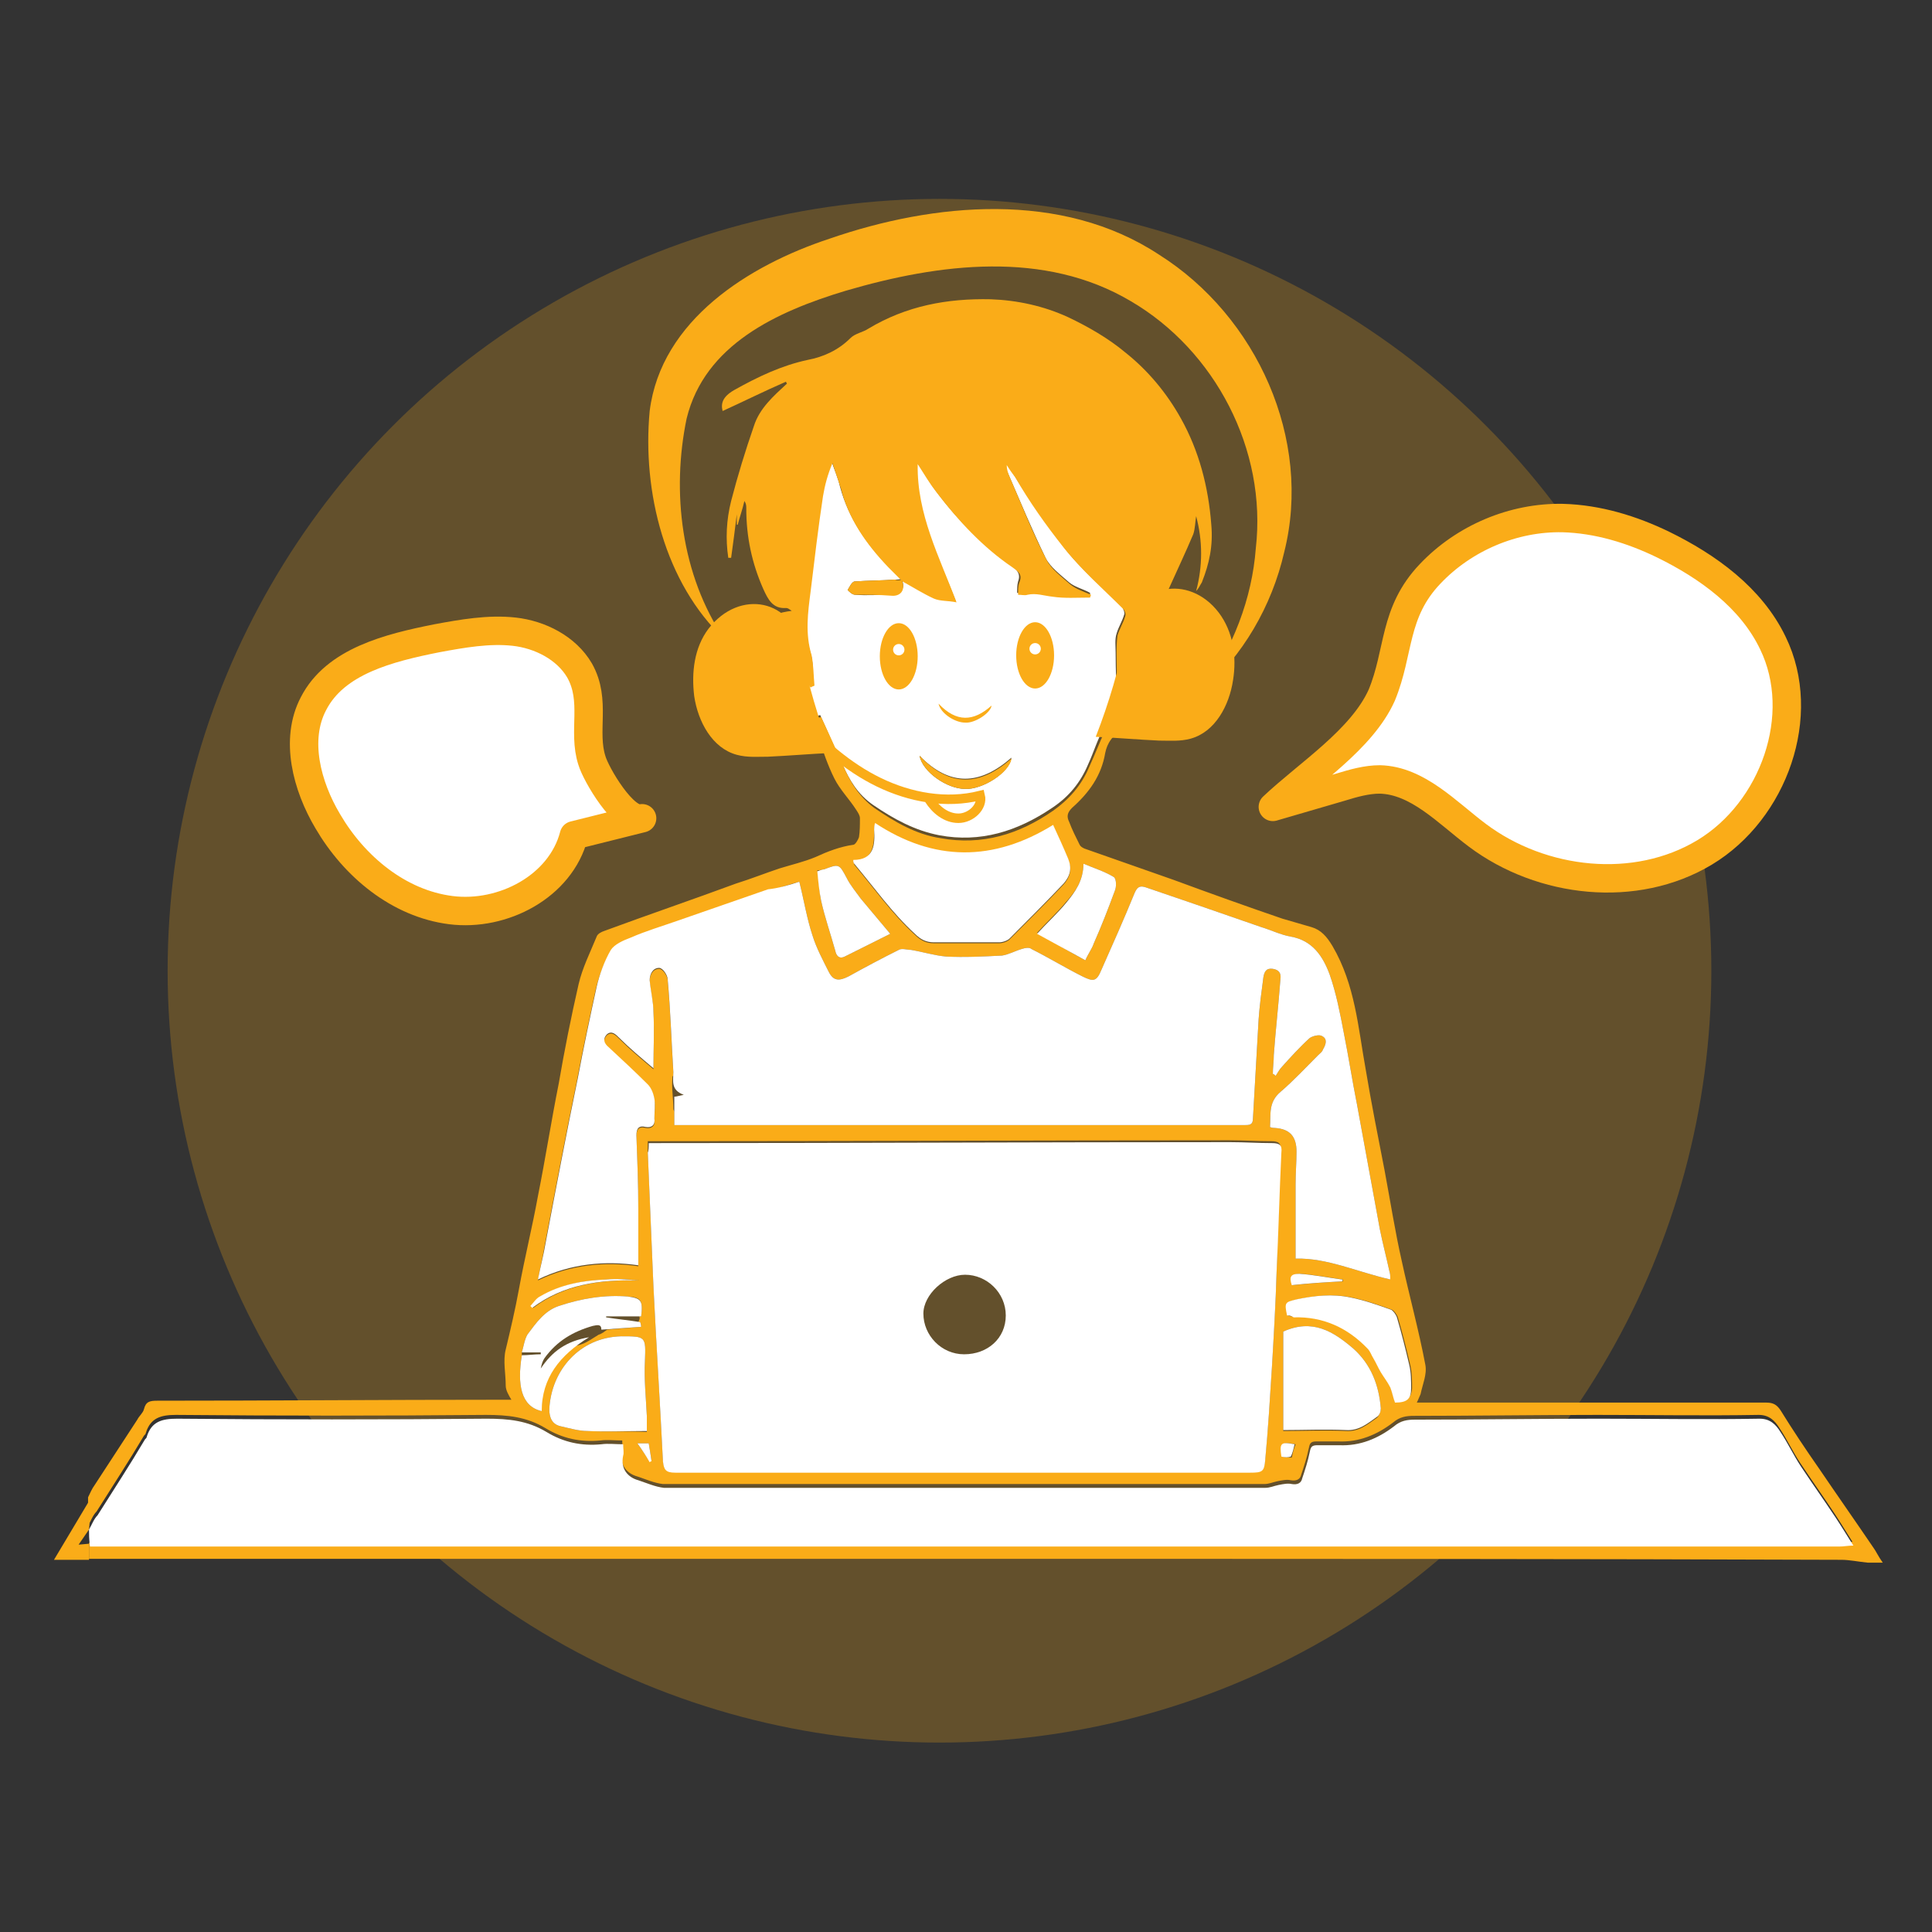 <?xml version="1.0" encoding="utf-8"?>
<!-- Generator: Adobe Illustrator 28.1.0, SVG Export Plug-In . SVG Version: 6.00 Build 0)  -->
<svg version="1.1" id="Calque_1" xmlns="http://www.w3.org/2000/svg" xmlns:xlink="http://www.w3.org/1999/xlink" x="0px" y="0px"
	 viewBox="0 0 204 204" style="enable-background:new 0 0 204 204;" xml:space="preserve">
<rect x="0" y="0" width="204" height="204" fill="#333333" stroke="none"/>
<style type="text/css">
	.st0{opacity:0.24;fill:#FAAC18;enable-background:new    ;}
	.st1{fill:#FFFFFF;}
	.st2{fill:#FAAC18;}
	.st3{fill:none;stroke:#FAAC18;stroke-miterlimit:10;}
	.st4{fill:#FFFFFF;stroke:#FAAC18;stroke-width:3;stroke-linecap:round;stroke-linejoin:round;stroke-miterlimit:10;}
</style>
<circle class="st0" cx="99.2" cy="102.5" r="81.5"/>
<path class="st1" d="M123.8,69.2c-0.9-1.7-2.1-3.1-4.1-3.6c-0.2,1.3-0.2,2.6-0.7,3.8c-0.5,1.4-0.8,2.7-0.4,4.2
	c0.1,0.3-0.2,0.7-0.3,1.1c-0.1,0-0.3,0-0.4-0.1c0-1.9-0.1-3.8-0.1-5.7c0-0.7-0.1-1.4,0.1-2c0.2-0.7,0.6-1.3,0.8-2
	c0.1-0.2-0.1-0.6-0.2-0.8c-2.1-2.1-4.5-4.1-6.3-6.5c-1.8-2.4-3.5-4.8-5.1-7.4c-0.3-0.5-0.6-0.9-0.9-1.3c0,0.4,0,0.7,0.2,1
	c1.3,3,2.6,6.1,4,9c0.5,1,1.6,1.8,2.5,2.6c0.6,0.5,1.5,0.7,2.2,1.1c0,0.1,0,0.2-0.1,0.3c-1.3,0-2.7,0.2-4-0.1
	c-0.9-0.2-1.7-0.5-2.6-0.2c-0.3,0.1-0.6,0-1,0c0-0.5,0-0.8,0.1-1.2c0.3-0.8-0.1-1.2-0.7-1.7c-3.1-2.2-5.8-4.9-8-7.9
	c-0.7-0.9-1.2-1.9-2-3c-0.2,5.3,2.2,9.8,4.1,14.6c-1-0.1-1.7-0.1-2.4-0.4c-1.2-0.5-2.2-1.2-3.3-1.8v0c-0.5-0.5-1-1-1.5-1.5
	c-2.3-2.4-4.1-5-5-8.3c-0.2-0.9-0.6-1.8-0.9-2.7c-0.5,1.2-0.8,2.3-1,3.5c-0.5,3.3-0.9,6.7-1.3,10c-0.3,2.3-0.6,4.5,0.1,6.8
	c0.3,1,0.2,2.1,0.3,3.2c-0.1,0.1-0.2,0.1-0.4,0.2c-0.2-0.4-0.6-0.7-0.7-1.1c-0.4-1.4-0.8-2.8-1.2-4.2c-0.1-0.2-0.4-0.6-0.6-0.6
	c-1.4,0-2.4,0.8-3,2c-0.9,1.8-0.5,4.1,1,5.7c1.5,1.6,3.7,2.1,5.6,1.3c0.8,1.8,1.6,3.6,2.4,5.3c0.7,1.6,1.6,3.1,3.2,4.2
	c2.2,1.5,4.4,2.7,7,3.2c4.3,0.8,8.2-0.4,11.9-2.9c1.8-1.2,3-2.7,3.8-4.6c0.6-1.3,1-2.7,1.7-3.9c0.1-0.3,0.6-0.5,1-0.6
	c0.7-0.1,1.4,0,2-0.2c1.6-0.6,3-1.4,3.9-3C124.3,71.7,124.5,70.4,123.8,69.2z M90.3,62.8c-0.3,0-0.6-0.3-0.8-0.5
	c0.2-0.3,0.4-0.8,0.7-0.9c1.4-0.1,2.9-0.1,4.3-0.2c0.2,0,0.5,0,0.7-0.1c0.5,1.2-0.2,1.7-1.1,1.7C92.8,62.8,91.5,62.9,90.3,62.8z
	 M95.2,71.5c-0.3,0.5-0.7,0.5-1.1,0.1c-1-1.1-1.1-3.7-0.2-4.9c0.4-0.5,0.8-0.4,1,0.1c0.4,0.8,0.7,1.7,1,2.6
	C95.7,70.2,95.5,70.9,95.2,71.5z M101.9,83.3c-1.9,0-4.5-1.8-4.8-3.5c3.2,3.3,6.4,3.1,9.7,0.2C106.6,81.6,103.7,83.4,101.9,83.3z
	 M110.4,69c-0.1,0.6-0.1,1.2-0.3,1.8c-0.1,0.3-0.5,0.7-0.7,0.7c-0.3,0-0.8-0.3-1-0.6c-0.6-0.8-0.5-3.2,0.1-4.1
	c0.3-0.5,0.8-0.5,1-0.1c0.4,0.7,0.7,1.4,1,2.1C110.6,68.9,110.5,68.9,110.4,69z"/>
<path class="st2" d="M197.8,163.4c-1.9-2.8-3.8-5.5-5.7-8.3c-1.4-2-2.8-4.1-4.1-6.2c-0.4-0.6-0.8-0.8-1.5-0.8c-11.9,0-23.8,0-35.6,0
	c-0.4,0-0.8,0-1.3,0c0.2-0.4,0.3-0.7,0.4-0.9c0.2-1,0.7-2.1,0.5-3.1c-0.7-3.7-1.7-7.3-2.5-11c-0.7-3.1-1.2-6.3-1.8-9.5
	c-0.7-3.6-1.4-7.1-2-10.7c-0.8-4.4-1.1-8.9-3.5-13c-0.6-1-1.2-1.7-2.2-2c-1-0.3-2.1-0.6-3.1-0.9c-3.8-1.3-7.7-2.7-11.5-4.1
	c-3.1-1.1-6.3-2.2-9.4-3.3c-0.2-0.1-0.4-0.2-0.5-0.4c-0.4-0.8-0.8-1.6-1.1-2.4c-0.3-0.6-0.2-1,0.3-1.5c1.8-1.6,3.1-3.4,3.5-5.8
	c0.1-0.5,0.3-1,0.6-1.4c0.2-0.3,0.6-0.6,0.9-0.6c2.1,0,3.8-0.8,5.3-2.3c1.1-1,1.8-2.1,1.9-3.6c0.2-1.9-0.2-3.7-1.6-5.1
	c-1.6-1.6-1.7-1.5-0.8-3.5c0.1-0.3,0.3-0.5,0.4-0.8c0.9-2,1.8-3.9,2.6-5.8c0.2-0.6,0.2-1.3,0.3-1.9c0.7,2.6,0.7,5.3,0,7.9
	c0.3-0.3,0.4-0.6,0.6-0.9c0.8-2,1.2-3.9,1-6.1c-0.3-4-1.3-7.8-3.2-11.2c-1.5-2.7-3.5-5.1-5.9-7c-1.8-1.5-3.9-2.7-6-3.7
	c-2.6-1.2-5.4-1.8-8.2-1.9c-4.6-0.1-8.9,0.7-12.9,3.1c-0.6,0.4-1.4,0.5-1.9,1c-1.3,1.3-2.9,2-4.5,2.3c-2.8,0.6-5.3,1.8-7.8,3.2
	c-1.2,0.7-1.4,1.4-1.2,2.2c2.2-1,4.4-2.1,6.7-3.1c0,0.1,0.1,0.2,0.1,0.2c-1.4,1.3-2.9,2.6-3.5,4.5c-0.9,2.6-1.7,5.2-2.4,7.9
	c-0.5,2-0.6,4-0.3,6c0.1,0,0.2,0,0.3,0c0.2-1.5,0.4-2.9,0.6-4.6v1.1c0,0,0.1,0,0.1,0c0.2-0.8,0.5-1.6,0.7-2.5
	c0.2,0.3,0.2,0.5,0.2,0.8c0,3,0.6,5.8,1.8,8.5c0.5,1.1,1,2.1,2.4,2c0.2,0,0.3,0.1,0.6,0.3c-2.6,0.3-4.4,1.6-5.2,4
	c-1.6,5.1,2.5,9,7,8.6c0.6-0.1,0.8,0.2,1,0.7c0.5,1.5,1,3,1.7,4.4c0.6,1.2,1.6,2.2,2.3,3.3c0.2,0.3,0.4,0.6,0.4,0.9
	c0,0.7,0,1.4-0.1,2c-0.1,0.3-0.4,0.8-0.6,0.8c-1.4,0.2-2.7,0.7-4,1.3c-1.2,0.5-2.5,0.8-3.8,1.2c-1.5,0.5-3,1.1-4.6,1.6
	c-4.6,1.7-9.3,3.3-13.9,5c-0.3,0.1-0.7,0.3-0.8,0.6c-0.7,1.7-1.5,3.3-1.9,5c-0.8,3.5-1.5,7-2.1,10.5c-0.8,4-1.4,7.9-2.2,11.9
	c-0.6,3.3-1.4,6.5-2,9.8c-0.4,2.2-0.9,4.3-1.4,6.4c-0.3,1.2,0,2.5,0,3.8c0,0.5,0.3,1,0.6,1.5c-0.5,0-0.9,0-1.2,0
	c-12.1,0-24.1,0.1-36.2,0.1c-0.8,0-1.2,0.1-1.4,0.9c-0.1,0.4-0.5,0.7-0.7,1.1c-1.5,2.3-3,4.6-4.5,6.9c-0.3,0.4-0.5,0.9-0.7,1.3v3
	c0.3-0.5,0.5-1.1,0.9-1.5c1.7-2.7,3.4-5.3,5-8c0.1-0.1,0.2-0.2,0.2-0.3c0.5-1.6,1.6-1.9,3.2-1.9c10.9,0.1,21.8,0.1,32.7,0
	c2.3,0,4.3,0.2,6.3,1.4c1.8,1.1,3.7,1.5,5.8,1.3c0.7-0.1,1.5,0,2.3,0c0,0.5,0.1,0.9,0,1.2c-0.3,1.4,0.5,2.3,1.6,2.6
	c0.9,0.3,1.8,0.7,2.7,0.8c12.2,0,24.4,0,36.6,0c9,0,17.9,0,26.9,0c0.5,0,0.9-0.2,1.4-0.3c0.5-0.1,1-0.2,1.4-0.1
	c0.6,0.1,1-0.1,1.1-0.6c0.3-0.9,0.6-1.8,0.8-2.8c0.1-0.5,0.2-0.7,0.8-0.7c0.8,0,1.6,0,2.3,0c2.2,0.1,4.1-0.7,5.8-2
	c0.7-0.6,1.4-0.7,2.2-0.7c6.5,0,12.9-0.1,19.4-0.1c5.7,0,11.3,0.1,17,0c1.1,0,1.7,0.6,2.2,1.4c0.8,1.2,1.4,2.5,2.2,3.7
	c1.2,1.8,2.4,3.5,3.6,5.3c0.6,0.9,1.2,1.9,1.9,3c-0.6,0-1,0.1-1.5,0.1c-18.3,0-36.6,0-55,0c-42.8,0-85.6,0-128.4,0
	c-0.4,0-0.9,0-1.3,0v1.7c0.6,0,1.2,0,1.9,0c33.2,0,66.4,0,99.7,0c27.8,0,55.6,0,83.4,0.1c0.9,0,1.8,0.2,2.8,0.3c0.4,0,0.9,0,1.6,0
	C198.3,164.3,198.1,163.8,197.8,163.4z M114.4,91.2c1.2,0.5,2.2,0.8,3.2,1.4c0.3,0.2,0.3,1.1,0.1,1.5c-0.7,1.9-1.4,3.7-2.2,5.5
	c-0.2,0.6-0.6,1.1-0.9,1.8c-1.7-0.9-3.3-1.9-5.1-2.9c1.1-1.2,2.2-2.2,3.1-3.3C113.5,94.2,114.4,93,114.4,91.2z M89.1,81
	c-0.8-1.8-1.6-3.6-2.4-5.3c-1.9,0.8-4,0.3-5.6-1.3c-1.5-1.5-1.9-3.9-1-5.7c0.6-1.2,1.6-1.9,3-2c0.2,0,0.6,0.3,0.6,0.6
	c0.4,1.4,0.8,2.8,1.2,4.2c0.1,0.4,0.4,0.7,0.7,1.1c0.1-0.1,0.2-0.1,0.4-0.2c-0.1-1.1-0.1-2.2-0.3-3.2c-0.7-2.3-0.4-4.5-0.1-6.8
	c0.4-3.3,0.8-6.7,1.3-10c0.2-1.2,0.5-2.3,1-3.5c0.3,0.9,0.6,1.8,0.9,2.7c0.8,3.2,2.7,5.9,5,8.3c0.5,0.5,1,1,1.5,1.5l0,0
	c1.1,0.6,2.2,1.3,3.3,1.8c0.7,0.3,1.4,0.2,2.4,0.4c-1.8-4.8-4.2-9.3-4.1-14.6c0.7,1.1,1.3,2.1,2,3c2.3,3,4.9,5.8,8,7.9
	c0.7,0.5,1.1,0.8,0.7,1.7c-0.1,0.3-0.1,0.7-0.1,1.2c0.4,0,0.7,0.1,1,0c0.9-0.2,1.7,0.1,2.6,0.2c1.3,0.2,2.6,0.1,4,0.1l0.1-0.3
	c-0.7-0.3-1.6-0.6-2.2-1.1c-0.9-0.8-2-1.6-2.5-2.6c-1.5-2.9-2.7-6-4-9c-0.1-0.3-0.2-0.6-0.2-1c0.3,0.5,0.6,0.9,0.9,1.3
	c1.5,2.6,3.2,5,5.1,7.4c1.9,2.4,4.2,4.4,6.3,6.5c0.2,0.2,0.3,0.6,0.2,0.8c-0.2,0.7-0.6,1.3-0.8,2c-0.1,0.7-0.1,1.3-0.1,2
	c0,1.9,0.1,3.8,0.1,5.7c0.1,0,0.3,0,0.4,0.1c0.1-0.4,0.4-0.8,0.3-1.1c-0.4-1.4-0.1-2.8,0.4-4.2c0.4-1.2,0.5-2.5,0.7-3.8
	c2,0.5,3.2,1.9,4.1,3.6c0.7,1.3,0.5,2.6-0.3,3.9c-0.9,1.6-2.3,2.5-3.9,3c-0.6,0.2-1.3,0.1-2,0.2c-0.4,0.1-0.8,0.3-1,0.6
	c-0.6,1.3-1.1,2.6-1.7,3.9c-0.8,1.9-2.1,3.4-3.8,4.6c-3.6,2.5-7.5,3.7-11.9,2.9c-2.6-0.4-4.8-1.7-7-3.2C90.7,84.1,89.8,82.6,89.1,81
	z M92.3,87.7c0-0.2,0-0.4,0.1-0.7c6.2,4.1,12.5,4.1,18.8,0.2c0.6,1.3,1.1,2.4,1.6,3.6c0.4,1,0.2,1.8-0.5,2.6c-1.9,2-3.8,3.9-5.7,5.8
	c-0.2,0.2-0.7,0.4-1.1,0.4c-2.3,0-4.6,0-6.9,0c-0.8,0-1.4-0.3-2-0.9c-2.4-2.2-4.3-4.9-6.4-7.4c0,0,0-0.1-0.1-0.3
	C92.2,90.8,92.3,89.3,92.3,87.7z M87,91.8c1.6-0.6,1.6-0.6,2.4,0.9c0.4,0.8,1,1.5,1.5,2.2c1,1.2,2,2.4,3.1,3.7
	c-1.6,0.8-3.2,1.6-4.8,2.4c-0.6,0.3-0.9-0.1-1-0.6c-0.5-1.8-1.1-3.5-1.5-5.3c-0.2-1-0.2-2.1-0.4-3.2C86.7,91.9,86.8,91.8,87,91.8z
	 M57.5,131.6c1.1-5.8,2.2-11.6,3.4-17.4c0.6-3.2,1.3-6.5,2-9.7c0.3-1.3,0.8-2.7,1.5-3.9c0.4-0.6,1.3-1,2.1-1.3
	c1.6-0.7,3.3-1.2,5-1.8c3.2-1.1,6.3-2.2,9.5-3.3c1.1-0.4,2.3-0.8,3.4-1.1c0.5,2,0.8,3.9,1.4,5.7c0.4,1.3,1.1,2.6,1.7,3.8
	c0.5,1,1.1,1,2.1,0.5c1.8-1,3.5-1.9,5.3-2.8c0.3-0.2,0.9,0,1.3,0c1.2,0.2,2.5,0.6,3.7,0.7c1.9,0.1,3.9,0,5.9-0.1
	c0.7-0.1,1.4-0.5,2.1-0.7c0.3-0.1,0.8-0.2,1,0c1.8,0.9,3.6,2,5.4,2.9c1.2,0.6,1.5,0.5,2-0.7c1.2-2.7,2.4-5.4,3.5-8.1
	c0.3-0.7,0.6-0.8,1.2-0.6c4.1,1.4,8.2,2.8,12.2,4.2c1,0.3,2,0.8,3.1,1c2.3,0.4,3.4,2.1,4.1,4c0.7,2,1.1,4.1,1.5,6.2
	c0.5,2.5,0.9,5.1,1.4,7.6c0.8,4.4,1.6,8.7,2.4,13.1c0.3,1.5,0.7,3,1,4.4c0.1,0.3,0.1,0.5,0.1,0.9c-3.5-0.8-6.7-2.3-10-2.2
	c0-2.6,0-5.2,0-7.8c0-1.2,0.1-2.4,0.1-3.5c0-1.6-0.7-2.4-2.3-2.5c-0.1,0-0.3,0-0.5-0.1c0.1-1.3-0.2-2.6,1.1-3.7
	c1.4-1.2,2.7-2.6,4-3.9c0.2-0.2,0.4-0.3,0.5-0.6c0.3-0.5,0.5-1.1-0.1-1.4c-0.3-0.2-1,0-1.3,0.2c-1,0.9-2,2-2.9,3
	c-0.3,0.3-0.5,0.7-0.7,1c-0.1-0.1-0.2-0.2-0.3-0.2c0-0.7,0.1-1.3,0.1-2c0.2-2.7,0.5-5.3,0.7-8c0.1-0.7-0.2-1-0.8-1.1
	c-0.7-0.1-0.9,0.3-1,0.9c-0.2,1.5-0.4,3-0.5,4.4c-0.2,3.5-0.4,7-0.6,10.5c0,0.7-0.4,0.7-0.9,0.7c-2.1,0-4.2,0-6.3,0
	c-17.8,0-35.7,0-53.5,0c-0.1,0-0.2,0-0.4,0v-1.4c0-0.1-0.1-0.2-0.1-0.3c0-1.1-0.2-2.2-0.1-3.3c0-0.1,0-0.2,0.1-0.2
	c0-0.1,0-0.2,0-0.3c-0.2-3.2-0.3-6.5-0.6-9.8c0-0.4-0.5-1.2-0.9-1.2c-0.7,0-1,0.7-1,1.3c0.1,1.1,0.4,2.3,0.4,3.4
	c0.1,1.9,0,3.8,0,5.9c-1.3-1.1-2.5-2.1-3.6-3.2c-0.4-0.4-0.8-0.8-1.3-0.4c-0.5,0.5-0.3,1,0.2,1.4c1.4,1.3,2.8,2.6,4.1,3.9
	c0.4,0.4,0.6,1,0.7,1.5c0.1,0.7,0,1.4,0,2.1c0.1,0.7-0.3,1-0.9,0.9c-0.8-0.2-1,0.2-1,0.9c0.1,2.6,0.2,5.2,0.2,7.7c0,2,0,3.9,0,6
	c-3.5-0.5-7.1-0.2-10.6,1.5C57,134,57.3,132.8,57.5,131.6z M141.8,135.1c0,0.1,0,0.2,0,0.2c-1.8,0.1-3.5,0.2-5.3,0.4
	c-0.3-0.9-0.1-1.2,0.8-1.2C138.8,134.6,140.3,134.9,141.8,135.1z M57.1,136.9c2.2-1.3,4.6-1.7,7-1.8c1.1-0.1,2.3,0,3.4,0.1
	c-4-0.1-7.9,0.4-11.2,2.9c-0.1-0.1-0.2-0.2-0.2-0.2C56.4,137.6,56.7,137.2,57.1,136.9z M57.2,149c-2.2-0.5-2.6-2.8-2.1-5.9l0,0
	c0-0.1,0-0.2,0-0.3h0c0.2-0.7,0.3-1.4,0.6-1.9c0.9-1.2,1.8-2.5,3.3-3c2.4-0.8,4.8-1.2,7.3-1c1.4,0.1,1.6,0.4,1.4,2.1h-0.2
	c0.1,0.2,0,0.4-0.1,0.6c0.1,0,0.1,0,0.2,0c0,0,0.1,0.3,0.1,0.5c-1.2,0.1-2.4,0.2-3.6,0.3c-0.1,0.1-0.3,0.2-0.4,0.3
	c-0.1,0-0.1,0.1-0.2,0.1c0,0,0,0,0,0c-0.1,0.1-0.3,0.1-0.4,0.2c-0.3,0.2-0.5,0.3-0.8,0.5c-0.5,0.3-0.9,0.5-1.5,0.6
	C58.5,143.8,57.1,146,57.2,149z M62,151.1c-0.9,0-1.9-0.3-2.8-0.5c-0.9-0.2-1.2-0.9-1.2-1.8c0.2-4.1,3.2-7.6,7.6-7.7
	c2.6,0,2.6,0,2.5,2.6c-0.1,1.9,0.1,3.8,0.2,5.8c0,0.5,0,1,0,1.7C66.2,151.1,64.1,151.2,62,151.1z M68.6,154.3
	c-0.4-0.6-0.8-1.2-1.3-1.9h1.2c0.1,0.6,0.2,1.2,0.3,1.9L68.6,154.3z M134.8,134.1c-0.1,3.4-0.3,6.8-0.5,10.2
	c-0.2,3.2-0.4,6.5-0.7,9.7c-0.1,1.3-0.3,1.4-1.6,1.4c-20.2,0-40.4,0-60.7,0c-1,0-1.2-0.3-1.3-1.2c-0.3-6.1-0.7-12.3-1-18.4
	c-0.2-4.7-0.4-9.4-0.6-14.2c0-0.3,0-0.7,0-1.1c0.5,0,0.8,0,1.2,0c20.1,0,40.1-0.1,60.2-0.1c1.5,0,2.9,0.1,4.4,0.1c0.8,0,1.1,0.2,1,1
	C135.1,125.8,134.9,130,134.8,134.1z M136.4,153.9c-0.4,0-0.7,0-1-0.1c-0.2-1.4-0.1-1.6,1.4-1.3C136.6,153,136.5,153.4,136.4,153.9z
	 M145.4,149.7c-1,0.7-1.9,1.5-3.3,1.4c-2.2-0.1-4.4,0-6.6,0v-10.5c3.1-1.4,5.3,0,7.4,1.8c1.9,1.7,2.7,3.9,2.9,6.3
	C145.8,149.1,145.6,149.5,145.4,149.7z M147.3,148c-0.2-0.5-0.3-1.1-0.5-1.6c-0.3-0.6-0.7-1.1-1-1.6c-0.3-0.5-0.5-1-0.8-1.5
	c-0.2-0.3-0.3-0.7-0.6-1c-2.1-2.2-4.7-3.4-7.8-3.3c-0.2,0-0.4,0-0.6-0.1c-0.3-1.4-0.2-1.4,1-1.7c1.9-0.4,3.8-0.6,5.7-0.2
	c1.5,0.3,2.9,0.8,4.3,1.3c0.2,0.1,0.5,0.5,0.6,0.8c0.5,1.7,0.9,3.3,1.3,5c0.2,0.8,0.2,1.7,0.2,2.5C149,147.7,148.5,148,147.3,148z"
	/>
<path class="st1" d="M9.4,161.5c0.3-0.5,0.5-1.1,0.9-1.5c1.7-2.7,3.4-5.3,5-8c0.1-0.1,0.2-0.2,0.2-0.3c0.5-1.6,1.6-1.9,3.2-1.9
	c10.9,0.1,21.8,0.1,32.7,0c2.3,0,4.3,0.2,6.3,1.4c1.8,1.1,3.7,1.5,5.8,1.3c0.7-0.1,1.5,0,2.3,0c0,0.5,0.1,0.9,0,1.2
	c-0.3,1.4,0.5,2.3,1.6,2.6c0.9,0.3,1.8,0.7,2.7,0.8c12.2,0,24.4,0,36.6,0c9,0,17.9,0,26.9,0c0.5,0,0.9-0.2,1.4-0.3
	c0.5-0.1,1-0.2,1.4-0.1c0.6,0.1,1-0.1,1.1-0.6c0.3-0.9,0.6-1.8,0.8-2.8c0.1-0.5,0.2-0.7,0.8-0.7c0.8,0,1.6,0,2.3,0
	c2.2,0.1,4.1-0.7,5.8-2c0.7-0.6,1.4-0.7,2.2-0.7c6.5,0,12.9-0.1,19.4-0.1c5.7,0,11.3,0.1,17,0c1.1,0,1.7,0.6,2.2,1.4
	c0.8,1.2,1.4,2.5,2.2,3.7c1.2,1.8,2.4,3.5,3.6,5.3c0.6,0.9,1.2,1.9,1.9,3c-0.6,0-1,0.1-1.5,0.1c-18.3,0-36.6,0-55,0
	c-42.8,0-85.6,0-128.4,0c-0.4,0-0.9,0-1.3,0C9.4,162.5,9.4,162,9.4,161.5z"/>
<path class="st1" d="M68.5,120.7c0.5,0,0.8,0,1.2,0c20.1,0,40.1-0.1,60.2-0.1c1.5,0,2.9,0.1,4.4,0.1c0.8,0,1.1,0.2,1,1
	c-0.2,4.2-0.3,8.3-0.5,12.5c-0.1,3.4-0.3,6.8-0.5,10.2c-0.2,3.2-0.4,6.5-0.7,9.7c-0.1,1.3-0.3,1.4-1.6,1.4c-20.2,0-40.4,0-60.7,0
	c-1,0-1.2-0.3-1.3-1.2c-0.3-6.1-0.7-12.3-1-18.4c-0.2-4.7-0.4-9.4-0.6-14.2C68.5,121.5,68.5,121.1,68.5,120.7z M101.8,143
	c2.5,0,4.4-1.7,4.4-4.1c0-2.4-2-4.3-4.3-4.3c-2.1,0-4.4,2.1-4.4,4.1C97.5,141,99.4,143,101.8,143z"/>
<path class="st1" d="M84.4,93.1c0.5,2,0.8,3.9,1.4,5.7c0.4,1.3,1.1,2.6,1.7,3.8c0.5,1,1.1,1,2.1,0.5c1.8-1,3.5-1.9,5.3-2.8
	c0.3-0.2,0.9,0,1.3,0c1.2,0.2,2.5,0.6,3.7,0.7c1.9,0.1,3.9,0,5.9-0.1c0.7-0.1,1.4-0.5,2.1-0.7c0.3-0.1,0.8-0.2,1,0
	c1.8,0.9,3.6,2,5.4,2.9c1.2,0.6,1.5,0.5,2-0.7c1.2-2.7,2.4-5.4,3.5-8.1c0.3-0.7,0.6-0.8,1.2-0.6c4.1,1.4,8.2,2.8,12.2,4.2
	c1,0.3,2,0.8,3.1,1c2.3,0.4,3.4,2.1,4.1,4c0.7,2,1.1,4.1,1.5,6.2c0.5,2.5,0.9,5.1,1.4,7.6c0.8,4.4,1.6,8.7,2.4,13.1
	c0.3,1.5,0.7,3,1,4.4c0.1,0.3,0.1,0.5,0.1,0.9c-3.5-0.8-6.7-2.3-10-2.2c0-2.6,0-5.2,0-7.8c0-1.2,0.1-2.4,0.1-3.5
	c0-1.6-0.7-2.4-2.3-2.5c-0.1,0-0.3,0-0.5-0.1c0.1-1.3-0.2-2.6,1.1-3.7c1.4-1.2,2.7-2.6,4-3.9c0.2-0.2,0.4-0.3,0.5-0.6
	c0.3-0.5,0.5-1.1-0.1-1.4c-0.3-0.2-1,0-1.3,0.2c-1,0.9-2,2-2.9,3c-0.3,0.3-0.5,0.7-0.7,1c-0.1-0.1-0.2-0.2-0.3-0.2
	c0-0.7,0.1-1.3,0.1-2c0.2-2.7,0.5-5.3,0.7-8c0.1-0.7-0.2-1-0.8-1.1c-0.7-0.1-0.9,0.3-1,0.9c-0.2,1.5-0.4,3-0.5,4.4
	c-0.2,3.5-0.4,7-0.6,10.5c0,0.7-0.4,0.7-0.9,0.7c-2.1,0-4.2,0-6.3,0c-17.8,0-35.7,0-53.5,0c-0.1,0-0.2,0-0.4,0c0-1,0-2,0-3
	c0.2,0,0.5-0.1,1-0.2c-1.4-0.5-1.1-1.5-1.1-2.4c-0.2-3.2-0.3-6.5-0.6-9.8c0-0.4-0.5-1.2-0.9-1.2c-0.7,0-1,0.7-1,1.3
	c0.1,1.1,0.4,2.3,0.4,3.4c0.1,1.9,0,3.8,0,5.9c-1.3-1.1-2.5-2.1-3.6-3.2c-0.4-0.4-0.8-0.8-1.3-0.4c-0.5,0.5-0.3,1,0.2,1.4
	c1.4,1.3,2.8,2.6,4.1,3.9c0.4,0.4,0.6,1,0.7,1.5c0.1,0.7,0,1.4,0,2.1c0.1,0.7-0.3,1-0.9,0.9c-0.8-0.2-1,0.2-1,0.9
	c0.1,2.6,0.2,5.2,0.2,7.7c0,2,0,3.9,0,6c-3.5-0.5-7.1-0.2-10.6,1.5c0.3-1.5,0.6-2.6,0.8-3.8c1.1-5.8,2.2-11.6,3.4-17.4
	c0.6-3.2,1.3-6.5,2-9.7c0.3-1.3,0.8-2.7,1.5-3.9c0.4-0.6,1.3-1,2.1-1.3c1.6-0.7,3.3-1.2,5-1.8c3.2-1.1,6.3-2.2,9.5-3.3
	C82.1,93.8,83.2,93.5,84.4,93.1z"/>
<path class="st1" d="M90.1,90.8c2.2,0,2.3-1.6,2.2-3.2c0-0.2,0-0.4,0.1-0.7c6.2,4.1,12.5,4.1,18.8,0.2c0.6,1.3,1.1,2.4,1.6,3.6
	c0.4,1,0.2,1.8-0.5,2.6c-1.9,2-3.8,3.9-5.7,5.8c-0.2,0.2-0.7,0.4-1.1,0.4c-2.3,0-4.6,0-6.9,0c-0.8,0-1.4-0.3-2-0.9
	c-2.4-2.2-4.3-4.9-6.4-7.4C90.1,91.1,90.1,91,90.1,90.8z"/>
<path class="st1" d="M135.5,140.6c3.1-1.4,5.3,0,7.4,1.8c1.9,1.7,2.7,3.9,2.9,6.3c0,0.3-0.1,0.7-0.4,0.9c-1,0.7-1.9,1.5-3.3,1.4
	c-2.2-0.1-4.4,0-6.6,0C135.5,147.5,135.5,144.1,135.5,140.6z"/>
<path class="st1" d="M68.3,151.1c-2.2,0-4.2,0.1-6.3,0c-0.9,0-1.9-0.3-2.8-0.5c-0.9-0.2-1.2-0.9-1.2-1.8c0.2-4.1,3.2-7.6,7.6-7.7
	c2.6,0,2.6,0,2.5,2.6c-0.1,1.9,0.1,3.8,0.2,5.8C68.3,150,68.3,150.5,68.3,151.1z"/>
<path class="st1" d="M67.7,139c-1.2,0-2.5,0-3.7,0c0,0,0,0.1,0,0.1c1.2,0.2,2.4,0.3,3.6,0.5c0,0,0.1,0.3,0.1,0.5
	c-1.4,0.1-2.8,0.2-4.2,0.3c0-0.6-0.4-0.5-0.9-0.4c-2.1,0.6-3.8,1.6-5.1,3.4c-0.2,0.3-0.3,0.6-0.4,1.1c1.2-1.8,2.7-2.9,5.1-3.3
	c-3.1,1.9-5,4.3-5,7.8c-2.2-0.5-2.6-2.8-2.1-5.9c0.7,0,1.3-0.1,2-0.1c0-0.1,0-0.1,0-0.2c-0.6,0-1.2,0-2,0c0.2-0.7,0.3-1.4,0.6-1.9
	c0.9-1.2,1.8-2.5,3.3-3c2.4-0.8,4.8-1.2,7.3-1C67.7,137.1,67.9,137.3,67.7,139z"/>
<path class="st1" d="M135.9,138.9c-0.3-1.4-0.2-1.4,1-1.7c1.9-0.4,3.8-0.6,5.7-0.2c1.5,0.3,2.9,0.8,4.3,1.3c0.2,0.1,0.5,0.5,0.6,0.8
	c0.5,1.7,0.9,3.3,1.3,5c0.2,0.8,0.2,1.7,0.2,2.5c0,1.1-0.4,1.5-1.7,1.5c-0.2-0.5-0.3-1.1-0.5-1.6c-0.3-0.6-0.7-1.1-1-1.6
	c-0.3-0.5-0.5-1-0.8-1.5c-0.2-0.3-0.3-0.7-0.6-1c-2.1-2.2-4.7-3.4-7.8-3.3C136.3,138.9,136.1,138.9,135.9,138.9z"/>
<path class="st1" d="M109.5,98.6c1.1-1.2,2.2-2.2,3.1-3.3s1.8-2.3,1.8-4.1c1.2,0.5,2.2,0.8,3.2,1.4c0.3,0.2,0.3,1.1,0.1,1.5
	c-0.7,1.9-1.4,3.7-2.2,5.5c-0.2,0.6-0.6,1.1-0.9,1.8C113,100.5,111.3,99.6,109.5,98.6z"/>
<path class="st1" d="M86.3,92c0.3-0.1,0.5-0.2,0.7-0.2c1.6-0.6,1.6-0.6,2.4,0.9c0.4,0.8,1,1.5,1.5,2.2c1,1.2,2,2.4,3.1,3.7
	c-1.6,0.8-3.2,1.6-4.8,2.4c-0.6,0.3-0.9-0.1-1-0.6c-0.5-1.8-1.1-3.5-1.5-5.3C86.5,94.1,86.4,93.1,86.3,92z"/>
<path class="st1" d="M56,137.9c0.3-0.3,0.6-0.8,1-1c2.2-1.3,4.6-1.7,7-1.8c1.1-0.1,2.3,0,3.4,0.1c-4-0.1-7.9,0.4-11.2,2.9
	C56.2,138.1,56.1,138,56,137.9z"/>
<path class="st1" d="M141.7,135.3c-1.8,0.1-3.5,0.2-5.3,0.4c-0.3-0.9-0.1-1.2,0.8-1.2c1.5,0.1,3,0.4,4.5,0.6
	C141.8,135.1,141.8,135.2,141.7,135.3z"/>
<path class="st1" d="M135.3,153.8c-0.2-1.4-0.1-1.6,1.4-1.3c-0.1,0.4-0.2,0.9-0.4,1.3C136,153.9,135.7,153.9,135.3,153.8z"/>
<path class="st1" d="M67.3,152.4c0.6,0,0.9,0,1.2,0c0.1,0.6,0.2,1.2,0.3,1.9c-0.1,0-0.1,0-0.2,0.1C68.2,153.7,67.8,153.1,67.3,152.4
	z"/>
<path class="st2" d="M106.8,80.1c-0.2,1.5-3.1,3.3-4.9,3.2c-1.9,0-4.5-1.8-4.8-3.5C100.3,83.2,103.5,83,106.8,80.1z"/>
<path class="st2" d="M104.7,74.5c-0.1,0.8-1.8,1.9-2.8,1.8c-1.1,0-2.6-1-2.8-2C101,76.3,102.8,76.2,104.7,74.5z"/>
<path class="st2" d="M95.2,61.2c0.5,1.2-0.2,1.8-1.1,1.7c-1.3-0.1-2.5-0.1-3.8-0.1c-0.3,0-0.6-0.3-0.8-0.5c0.2-0.3,0.4-0.8,0.7-0.9
	c1.4-0.1,2.9-0.1,4.3-0.2C94.7,61.3,95,61.3,95.2,61.2C95.2,61.2,95.2,61.2,95.2,61.2z"/>
<ellipse class="st2" cx="94.9" cy="69.3" rx="2" ry="3.5"/>
<circle class="st1" cx="94.9" cy="68.6" r="0.6"/>
<ellipse class="st2" cx="109.3" cy="69.2" rx="2" ry="3.5"/>
<circle class="st1" cx="109.3" cy="68.5" r="0.6"/>
<path class="st2" d="M74.8,66.4c-1.5,2-1.8,4.6-1.5,7.1c0.4,2.7,1.9,5.5,4.5,6.2c1.1,0.3,2.2,0.2,3.3,0.2c2.2-0.1,4.5-0.3,6.7-0.4
	c-1.4-3.6-2.5-7.3-3.2-11C83.8,63.3,78.1,62.1,74.8,66.4z"/>
<path class="st2" d="M128.7,64.7c1.5,2,1.9,4.6,1.5,7.1c-0.4,2.7-1.9,5.5-4.5,6.2c-1.1,0.3-2.2,0.2-3.3,0.2
	c-2.2-0.1-4.5-0.3-6.7-0.4c1.4-3.6,2.5-7.3,3.2-11C119.8,61.7,125.5,60.5,128.7,64.7z"/>
<g>
	<path class="st2" d="M76.5,67.5c-6.3-5.9-8.7-15.6-7.9-24.1c1.2-9.6,10.5-15.4,19-18.2c11-3.8,24.5-5.1,34.8,1.7
		c10.3,6.5,16.2,19.5,13.2,31.4c-1.3,5.7-4.4,11-8.7,14.7c3.3-4.6,5.3-9.8,5.7-15.1c1.2-10.4-4.3-20.9-13.2-26.1
		c-9.1-5.4-20.2-4-30.1-1.1c-7.3,2.2-14.9,5.7-16.8,13.5C70.9,51.9,71.9,60.7,76.5,67.5L76.5,67.5z"/>
</g>
<path class="st3" d="M84.2,75.8c2.5,2.7,5.3,5.2,8.6,6.8c3.3,1.6,7.1,2.3,10.7,1.4c0.3,1.2-1,2.4-2.3,2.4c-1.3,0-2.4-0.9-3.1-2"/>
<path class="st4" d="M134.4,85.2c2.4-0.7,4.8-1.4,7.2-2.1c1.3-0.4,2.7-0.8,4.1-0.8c4,0.1,7.1,3.5,10.3,5.9c6.8,5.1,16.7,6.2,24,1.8
	c7.3-4.4,10.9-14.5,7.2-22.1c-2.3-4.8-6.9-8.1-11.6-10.4c-3.3-1.6-6.9-2.7-10.6-2.8c-5.2-0.1-10.4,2.1-14,5.9
	c-3.9,4.1-3.2,8.2-5.1,12.8C143.8,78.1,138.1,81.7,134.4,85.2z"/>
<path class="st4" d="M67.8,86.4c-2.4,0.6-4.8,1.2-7.2,1.8c-1.4,5.4-7.5,8.6-13,7.9s-10.2-4.6-13-9.4c-2.2-3.7-3.5-8.6-1.5-12.4
	c2.3-4.5,8-5.9,13-6.9c2.7-0.5,5.5-1,8.2-0.7c2.7,0.3,5.5,1.7,6.9,4.1c1.8,3.2,0.3,6.4,1.3,9.5C62.9,81.7,65.9,86.9,67.8,86.4z"/>
<polygon class="st2" points="9.7,158 5.7,164.7 9.4,164.7 9.4,163 8.3,163.1 9.4,161.5 "/>
</svg>
